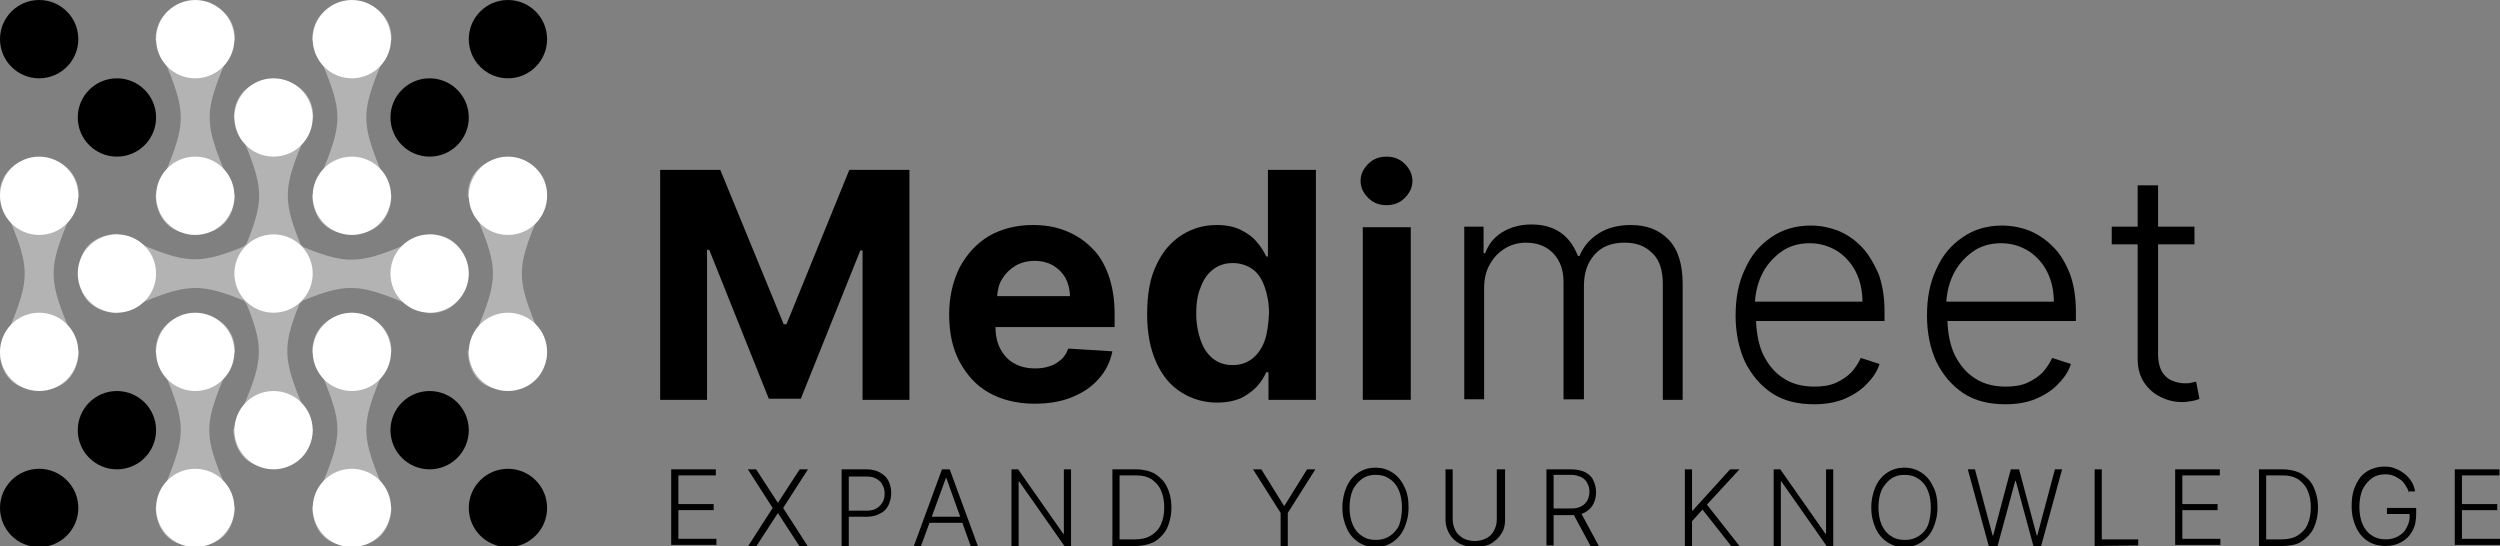 <?xml version="1.0" encoding="UTF-8"?> <!-- Generator: Adobe Illustrator 25.2.3, SVG Export Plug-In . SVG Version: 6.00 Build 0) --> <svg xmlns="http://www.w3.org/2000/svg" xmlns:xlink="http://www.w3.org/1999/xlink" version="1.1" id="Layer_1" x="0px" y="0px" viewBox="0 0 453.3 99" style="enable-background:new 0 0 453.3 99;" xml:space="preserve"><rect x="0" y="0" width="453.3" height="99" fill="#808080" stroke="none"/> <style type="text/css"> .st0{opacity:0.4;} .st1{fill:#FFFFFF;} </style> <path d="M142.6,58.8h-0.5l-11.5-28h-10.9v41.7h8.5V45.3h0.4l10.8,27h5.8L156,45.4h0.4v27.1h8.5V30.8H154L142.6,58.8z"></path> <path d="M197.8,44.8c-1.3-1.3-2.9-2.3-4.7-3s-3.7-1-5.8-1c-3.1,0-5.7,0.7-8,2c-2.3,1.4-4,3.3-5.3,5.7c-1.2,2.4-1.9,5.3-1.9,8.5 c0,3.3,0.6,6.2,1.9,8.6s3,4.3,5.3,5.6s5.1,2,8.3,2c2.6,0,4.9-0.4,6.8-1.2c2-0.8,3.6-1.9,4.8-3.3c1.3-1.4,2.1-3.1,2.5-5l-8-0.5 c-0.3,0.8-0.7,1.5-1.3,2s-1.3,1-2.1,1.2c-0.8,0.3-1.7,0.4-2.6,0.4c-1.5,0-2.7-0.3-3.8-0.9s-1.9-1.5-2.5-2.6s-0.9-2.5-0.9-4h21.6 v-2.4c0-2.7-0.4-5-1.1-7C200.2,47.7,199.2,46.1,197.8,44.8L197.8,44.8z M180.8,53.7c0.1-1.1,0.3-2.2,0.9-3.1c0.6-1,1.4-1.8,2.4-2.4 s2.2-0.9,3.5-0.9s2.4,0.3,3.3,0.8c1,0.6,1.7,1.3,2.3,2.3c0.5,1,0.8,2.1,0.8,3.3L180.8,53.7z"></path> <path d="M229.9,46.5h-0.3c-0.4-0.8-0.9-1.7-1.7-2.6c-0.7-0.9-1.7-1.6-2.9-2.2s-2.6-0.9-4.4-0.9c-2.3,0-4.4,0.6-6.3,1.8 s-3.5,3-4.6,5.4c-1.2,2.4-1.7,5.4-1.7,9c0,3.5,0.6,6.4,1.7,8.8s2.6,4.2,4.6,5.4c1.9,1.2,4.1,1.8,6.4,1.8c1.7,0,3.1-0.3,4.3-0.8 c1.2-0.6,2.1-1.3,2.9-2.1c0.7-0.8,1.3-1.7,1.7-2.6h0.4v5h8.6V30.8h-8.7V46.5z M229.3,61.8c-0.5,1.4-1.3,2.5-2.2,3.2 c-1,0.8-2.2,1.2-3.6,1.2s-2.6-0.4-3.6-1.2s-1.7-1.9-2.2-3.3s-0.8-3-0.8-4.8s0.2-3.4,0.8-4.8c0.5-1.4,1.2-2.4,2.2-3.2 s2.2-1.2,3.6-1.2s2.6,0.4,3.6,1.1s1.7,1.8,2.2,3.2s0.8,3,0.8,4.8C230,58.7,229.8,60.4,229.3,61.8L229.3,61.8z"></path> <path d="M251.4,28.4c-1.3,0-2.4,0.4-3.3,1.3s-1.4,1.9-1.4,3.1s0.5,2.2,1.4,3.1s2,1.3,3.3,1.3s2.4-0.4,3.3-1.3s1.4-1.9,1.4-3.1 s-0.5-2.2-1.4-3.1S252.7,28.4,251.4,28.4z"></path> <path d="M247.1,41.2h8.7v31.3h-8.7V41.2z"></path> <path d="M295.7,40.8c-2.3,0-4.2,0.5-5.8,1.5s-2.8,2.4-3.5,4.1h-0.3c-0.7-1.8-1.7-3.2-3.1-4.2s-3.2-1.5-5.3-1.5s-3.8,0.5-5.3,1.4 s-2.5,2.2-3.1,3.8H269v-4.8h-3.5v31.3h3.6V52.3c0-1.6,0.3-3.1,1-4.3c0.7-1.3,1.6-2.2,2.7-2.9s2.4-1.1,3.9-1.1c2.1,0,3.8,0.7,5,2 s1.8,3,1.8,5.1v21.3h3.7V51.8c0-2.3,0.6-4.1,1.9-5.6s3.1-2.2,5.5-2.2c2.1,0,3.7,0.6,5,1.9c1.3,1.2,1.9,3.1,1.9,5.6v21h3.6v-21 c0-3.5-0.8-6.2-2.5-8S298.6,40.8,295.7,40.8L295.7,40.8z"></path> <path d="M337.4,44.6c-1.3-1.3-2.7-2.2-4.2-2.8c-1.6-0.6-3.2-0.9-4.9-0.9c-2.7,0-5.1,0.7-7.1,2.1c-2.1,1.4-3.7,3.3-4.8,5.8 c-1.2,2.5-1.7,5.3-1.7,8.4c0,3.2,0.6,6,1.7,8.4c1.2,2.4,2.8,4.3,4.9,5.7s4.7,2,7.6,2c2.1,0,3.9-0.3,5.6-1c1.6-0.7,3-1.6,4-2.7 c1.1-1.1,1.9-2.3,2.3-3.6l-3.4-1.1c-0.4,0.9-1,1.8-1.7,2.6c-0.8,0.8-1.7,1.4-2.8,1.9s-2.4,0.7-3.9,0.7c-2.2,0-4.1-0.5-5.6-1.5 c-1.6-1-2.8-2.5-3.7-4.3c-0.8-1.7-1.2-3.8-1.3-6.1h23.3v-1.8c0-2.6-0.4-4.9-1.1-6.8C339.6,47.4,338.6,45.8,337.4,44.6L337.4,44.6z M318.2,54.8c0.1-1.7,0.5-3.4,1.2-4.9c0.8-1.7,2-3.1,3.5-4.2s3.3-1.6,5.2-1.6s3.5,0.5,5,1.4c1.4,0.9,2.6,2.2,3.4,3.8 s1.2,3.4,1.2,5.4h-19.5L318.2,54.8z"></path> <path d="M372.1,44.6c-1.3-1.3-2.7-2.2-4.2-2.8c-1.6-0.6-3.2-0.9-4.9-0.9c-2.7,0-5.1,0.7-7.1,2.1c-2.1,1.4-3.7,3.3-4.8,5.8 c-1.2,2.5-1.7,5.3-1.7,8.4c0,3.2,0.6,6,1.7,8.4c1.2,2.4,2.8,4.3,4.9,5.7s4.7,2,7.6,2c2.1,0,3.9-0.3,5.6-1c1.6-0.7,3-1.6,4-2.7 c1.1-1.1,1.9-2.3,2.3-3.6l-3.4-1.1c-0.4,0.9-1,1.8-1.7,2.6c-0.8,0.8-1.7,1.4-2.8,1.9s-2.4,0.7-3.9,0.7c-2.2,0-4.1-0.5-5.6-1.5 c-1.6-1-2.8-2.5-3.7-4.3c-0.8-1.7-1.2-3.8-1.3-6.1h23.3v-1.8c0-2.6-0.4-4.9-1.1-6.8C374.4,47.4,373.4,45.8,372.1,44.6L372.1,44.6z M352.9,54.8c0.1-1.7,0.5-3.4,1.2-4.9c0.8-1.7,2-3.1,3.5-4.2s3.3-1.6,5.2-1.6s3.5,0.5,5,1.4c1.4,0.9,2.6,2.2,3.4,3.8 s1.2,3.4,1.2,5.4h-19.5L352.9,54.8z"></path> <path d="M398.2,69.2c-0.3,0.1-0.6,0.1-0.9,0.2s-0.7,0.1-1.2,0.1c-0.8,0-1.6-0.2-2.3-0.5s-1.3-0.8-1.8-1.6c-0.4-0.7-0.7-1.8-0.7-3.1 v-20h6.6v-3.2h-6.6v-7.5h-3.7v7.5h-4.7v3.2h4.7v20.8c0,1.7,0.4,3.1,1.2,4.3s1.8,2,3,2.6s2.5,0.9,3.8,0.9c0.8,0,1.4-0.1,1.9-0.2 s1-0.2,1.3-0.4L398.2,69.2z"></path> <g class="st0"> <path class="st1" d="M42.6,63.8c0.1-4.6-3.6-6.9-7.2-6.9s-7.2,2.3-7.2,6.9c6.1,14.1,6.1,14.1,0,28.3c0.3,5.2,3.7,7.1,7.2,6.8 c3.4,0.3,6.9-1.6,7.2-6.8C36.4,78,36.4,78,42.6,63.8z"></path> <path class="st1" d="M63.8,56.9c-3.6,0-7.2,2.3-7.2,6.9c6.1,14.1,6.1,14.1,0,28.3c0.3,5.2,3.7,7.1,7.2,6.8c3.4,0.3,6.9-1.6,7.2-6.8 c-6.1-14.2-6.1-14.2,0-28.3C71,59.2,67.4,56.9,63.8,56.9z"></path> <path class="st1" d="M99.2,35.5c0.1-4.6-3.6-6.9-7.2-6.9s-7.2,2.3-7.2,6.9c6.1,14.1,6.1,14.1,0,28.3c0.3,5.2,3.7,7.1,7.2,6.8 c3.4,0.3,6.9-1.6,7.2-6.8C93.1,49.6,93.1,49.6,99.2,35.5z"></path> <path class="st1" d="M56.6,35.5c0.3,5.2,3.7,7.1,7.2,6.8c3.4,0.3,6.9-1.6,7.2-6.8c-6.1-14.2-6.1-14.2,0-28.3 c0.1-4.6-3.6-6.9-7.2-6.9s-7.2,2.3-7.2,6.9C62.7,21.3,62.7,21.3,56.6,35.5L56.6,35.5z"></path> <path class="st1" d="M35.4,42.3c3.4,0.3,6.9-1.6,7.2-6.8c-6.1-14.2-6.1-14.2,0-28.3c0.1-4.6-3.6-6.9-7.2-6.9s-7.2,2.3-7.2,6.9 c6.1,14.1,6.1,14.1,0,28.3C28.5,40.7,32,42.6,35.4,42.3z"></path> <path class="st1" d="M7.1,28.6c-3.6,0-7.2,2.3-7.2,6.9C6,49.6,6,49.6-0.1,63.8c0.3,5.2,3.7,7.1,7.2,6.8c3.4,0.3,6.9-1.6,7.2-6.8 c-6.1-14.2-6.1-14.2,0-28.3C14.3,30.9,10.7,28.6,7.1,28.6z"></path> <path class="st1" d="M77.9,42.5c-12.1,5.2-13.8,6-22.9,2.3c-0.2-0.2-0.3-0.3-0.5-0.5c-3.7-9.1-3-10.9,2.3-23 c0.1-4.6-3.6-6.9-7.2-6.9s-7.2,2.3-7.2,6.9c5.2,12.1,6,13.8,2.3,22.9c-0.2,0.2-0.4,0.3-0.5,0.5c-9.1,3.7-10.9,3-23-2.3 c-5.2,0.3-7.1,3.7-6.8,7.2c-0.3,3.4,1.6,6.9,6.8,7.2c12.1-5.2,13.9-6,23-2.3c0.1,0.1,0.2,0.2,0.2,0.3c0.1,0.1,0.2,0.2,0.3,0.3 c3.6,8.9,2.9,10.8-2.4,22.8c0.3,5.2,3.7,7.1,7.2,6.8c3.4,0.3,6.9-1.6,7.2-6.8c-5.2-12.1-6-13.9-2.4-22.8c0.2-0.2,0.4-0.4,0.6-0.6 c9.1-3.7,10.8-2.9,22.9,2.3c4.6,0.1,6.9-3.6,6.9-7.2C84.8,46,82.5,42.4,77.9,42.5L77.9,42.5z"></path> </g> <circle cx="7.1" cy="92.1" r="7.1"></circle> <circle cx="92.1" cy="92.1" r="7.1"></circle> <circle cx="21.2" cy="78" r="7.1"></circle> <circle cx="77.9" cy="78" r="7.1"></circle> <circle cx="21.2" cy="21.3" r="7.1"></circle> <circle cx="77.9" cy="21.3" r="7.1"></circle> <circle cx="7.1" cy="7.1" r="7.1"></circle> <g> <circle class="st1" cx="35.4" cy="92.1" r="7.1"></circle> <circle class="st1" cx="63.8" cy="92.1" r="7.1"></circle> <circle class="st1" cx="49.6" cy="78" r="7.1"></circle> <circle class="st1" cx="7.1" cy="63.8" r="7.1"></circle> <circle class="st1" cx="35.4" cy="63.8" r="7.1"></circle> <circle class="st1" cx="63.8" cy="63.8" r="7.1"></circle> <circle class="st1" cx="92.1" cy="63.8" r="7.1"></circle> <circle class="st1" cx="21.2" cy="49.6" r="7.1"></circle> <circle class="st1" cx="49.6" cy="49.6" r="7.1"></circle> <circle class="st1" cx="77.9" cy="49.6" r="7.1"></circle> <circle class="st1" cx="7.1" cy="35.5" r="7.1"></circle> <circle class="st1" cx="35.4" cy="35.5" r="7.1"></circle> <circle class="st1" cx="63.8" cy="35.5" r="7.1"></circle> <circle class="st1" cx="92.1" cy="35.5" r="7.1"></circle> <circle class="st1" cx="49.6" cy="21.3" r="7.1"></circle> <circle class="st1" cx="35.4" cy="7.1" r="7.1"></circle> <circle class="st1" cx="63.8" cy="7.1" r="7.1"></circle> </g> <circle cx="92.1" cy="7.1" r="7.1"></circle> <path d="M121.7,99V85.1h8.1v1.1H123v5.2h6.4v1.1H123v5.2h6.9v1.1h-8.2V99z"></path> <path d="M137.1,85.1l3.9,6h0.1l3.9-6h1.5l-4.5,7l4.5,7H145l-3.9-6H141l-3.9,6h-1.5l4.5-7l-4.5-7H137.1z"></path> <path d="M152.6,99V85.1h4.5c1,0,1.8,0.2,2.5,0.6s1.2,0.9,1.5,1.5s0.5,1.4,0.5,2.2s-0.2,1.5-0.5,2.2c-0.3,0.6-0.8,1.2-1.5,1.5 c-0.7,0.4-1.5,0.6-2.5,0.6h-3.5v-1.1h3.5c0.7,0,1.3-0.1,1.8-0.4s0.8-0.6,1.1-1.1s0.4-1,0.4-1.6s-0.1-1.1-0.4-1.6 c-0.2-0.5-0.6-0.8-1.1-1.1s-1.1-0.4-1.8-0.4h-3.2v12.8h-1.3V99z"></path> <path d="M167,99h-1.3l5.1-13.9h1.4l5.1,13.9H176l-4.4-12.3h-0.1L167,99z M168,93.7h6.9v1.1H168V93.7z"></path> <path d="M194.2,85.1V99H193l-8.2-11.7h-0.1V99h-1.3V85.1h1.2l8.2,11.7h0.1V85.1H194.2z"></path> <path d="M205.8,99h-4.1V85.1h4.3c1.3,0,2.5,0.3,3.4,0.8c0.9,0.6,1.7,1.3,2.2,2.4c0.5,1,0.8,2.3,0.8,3.7c0,1.5-0.3,2.7-0.8,3.8 c-0.5,1-1.3,1.8-2.2,2.4C208.4,98.7,207.2,99,205.8,99L205.8,99z M203,97.8h2.7c1.2,0,2.2-0.2,3-0.7s1.4-1.1,1.8-2s0.6-1.9,0.6-3.1 s-0.2-2.2-0.6-3.1s-1-1.5-1.7-2c-0.8-0.5-1.7-0.7-2.8-0.7h-3V97.8z"></path> <path d="M227.2,85.1h1.5l4.1,6.6h0.1l4.1-6.6h1.5l-5,7.9v6h-1.3v-6L227.2,85.1z"></path> <path d="M255.4,92c0,1.5-0.3,2.7-0.8,3.8s-1.2,1.9-2.1,2.5s-1.9,0.9-3.1,0.9s-2.2-0.3-3.1-0.9s-1.6-1.4-2.1-2.5s-0.8-2.3-0.8-3.8 c0-1.4,0.3-2.7,0.8-3.8s1.2-1.9,2.1-2.5s1.9-0.9,3.1-0.9s2.2,0.3,3.1,0.9s1.6,1.4,2.1,2.5C255.2,89.3,255.4,90.6,255.4,92z M254.2,92c0-1.2-0.2-2.3-0.6-3.2s-1-1.6-1.7-2c-0.7-0.5-1.5-0.7-2.5-0.7c-0.9,0-1.7,0.2-2.4,0.7s-1.3,1.2-1.7,2 c-0.4,0.9-0.6,2-0.6,3.2s0.2,2.3,0.6,3.2s1,1.6,1.7,2c0.7,0.5,1.5,0.7,2.5,0.7c0.9,0,1.7-0.2,2.5-0.7c0.7-0.5,1.3-1.1,1.7-2 C254,94.3,254.2,93.3,254.2,92z"></path> <path d="M271.6,85.1h1.3v9.2c0,0.9-0.2,1.8-0.7,2.5c-0.4,0.7-1.1,1.3-1.9,1.8c-0.8,0.4-1.7,0.6-2.8,0.6c-1,0-2-0.2-2.8-0.6 s-1.4-1-1.9-1.8c-0.4-0.7-0.7-1.6-0.7-2.5v-9.2h1.3v9.1c0,0.7,0.2,1.4,0.5,2s0.8,1,1.4,1.4c0.6,0.3,1.3,0.5,2.1,0.5s1.5-0.2,2.1-0.5 s1.1-0.8,1.4-1.4s0.5-1.2,0.5-2v-9.1H271.6z"></path> <path d="M280.4,99V85.1h4.5c1,0,1.8,0.2,2.5,0.5c0.7,0.4,1.2,0.8,1.5,1.5c0.3,0.6,0.5,1.3,0.5,2.2c0,0.8-0.2,1.5-0.5,2.1 s-0.8,1.1-1.5,1.5s-1.5,0.5-2.5,0.5h-3.8v-1.2h3.8c0.7,0,1.3-0.1,1.8-0.4c0.5-0.2,0.8-0.6,1.1-1c0.2-0.4,0.4-1,0.4-1.6 s-0.1-1.1-0.4-1.6c-0.2-0.5-0.6-0.8-1.1-1.1c-0.5-0.2-1.1-0.4-1.8-0.4h-3.2v12.8h-1.3V99z M286.5,92.7l3.4,6.3h-1.5l-3.4-6.3H286.5z "></path> <path d="M305.5,99V85.1h1.3v7.5h0.1l6.8-7.5h1.7l-5.9,6.4l5.9,7.5h-1.5l-5.2-6.6l-1.9,2.1V99H305.5z"></path> <path d="M332.4,85.1V99h-1.2L323,87.3h-0.1V99h-1.3V85.1h1.2l8.2,11.7h0.1V85.1H332.4z"></path> <path d="M351.3,92c0,1.5-0.3,2.7-0.8,3.8s-1.2,1.9-2.1,2.5s-1.9,0.9-3.1,0.9s-2.2-0.3-3.1-0.9s-1.6-1.4-2.1-2.5s-0.8-2.3-0.8-3.8 c0-1.4,0.3-2.7,0.8-3.8s1.2-1.9,2.1-2.5s1.9-0.9,3.1-0.9s2.2,0.3,3.1,0.9s1.6,1.4,2.1,2.5C351.1,89.3,351.3,90.6,351.3,92z M350.1,92c0-1.2-0.2-2.3-0.6-3.2s-1-1.6-1.7-2c-0.7-0.5-1.5-0.7-2.5-0.7c-0.9,0-1.7,0.2-2.4,0.7s-1.3,1.2-1.7,2 c-0.4,0.9-0.6,2-0.6,3.2s0.2,2.3,0.6,3.2s1,1.6,1.7,2c0.7,0.5,1.5,0.7,2.5,0.7s1.7-0.2,2.5-0.7s1.3-1.1,1.7-2 C349.9,94.3,350.1,93.3,350.1,92z"></path> <path d="M360.6,99l-3.8-13.9h1.3l3.2,12h0.1l3.2-12h1.5l3.2,12h0.1l3.2-12h1.3L370.1,99h-1.4l-3.2-11.8h-0.1L362.2,99H360.6z"></path> <path d="M379.8,99V85.1h1.3v12.7h6.6v1.1L379.8,99L379.8,99z"></path> <path d="M394.4,99V85.1h8.1v1.1h-6.8v5.2h6.4v1.1h-6.4v5.2h6.9v1.1h-8.2V99z"></path> <path d="M413.7,99h-4.1V85.1h4.3c1.3,0,2.5,0.3,3.4,0.8c0.9,0.6,1.7,1.3,2.2,2.4s0.8,2.3,0.8,3.7c0,1.5-0.3,2.7-0.8,3.8 c-0.5,1-1.3,1.8-2.2,2.4S415.1,99,413.7,99L413.7,99z M410.9,97.8h2.7c1.2,0,2.2-0.2,3-0.7s1.4-1.1,1.8-2s0.6-1.9,0.6-3.1 s-0.2-2.2-0.6-3.1s-1-1.5-1.7-2c-0.8-0.5-1.7-0.7-2.8-0.7h-3V97.8z"></path> <path d="M436.8,89.4c-0.1-0.5-0.3-0.9-0.6-1.3c-0.2-0.4-0.5-0.8-0.9-1.1s-0.8-0.5-1.2-0.7c-0.5-0.2-1-0.3-1.6-0.3 c-0.9,0-1.7,0.2-2.4,0.7s-1.3,1.2-1.7,2c-0.4,0.9-0.6,2-0.6,3.2s0.2,2.3,0.6,3.2s1,1.6,1.7,2c0.7,0.5,1.6,0.7,2.5,0.7 s1.6-0.2,2.3-0.6s1.2-0.9,1.5-1.6c0.4-0.7,0.6-1.5,0.5-2.5l0.4,0.1h-4.5v-1.1h5.3v1.1c0,1.2-0.2,2.2-0.7,3.1s-1.1,1.5-2,2 s-1.8,0.7-2.9,0.7c-1.2,0-2.3-0.3-3.2-0.9s-1.6-1.4-2.1-2.5s-0.8-2.3-0.8-3.8c0-1.1,0.1-2.1,0.4-3s0.7-1.6,1.2-2.3 c0.5-0.6,1.2-1.1,1.9-1.4s1.5-0.5,2.4-0.5c0.8,0,1.5,0.1,2.1,0.4c0.6,0.2,1.2,0.6,1.7,1s0.9,0.9,1.2,1.4s0.5,1.1,0.6,1.7h-1.1 L436.8,89.4z"></path> <path d="M445.1,99V85.1h8.1v1.1h-6.8v5.2h6.4v1.1h-6.4v5.2h6.9v1.1h-8.2V99z"></path> </svg> 